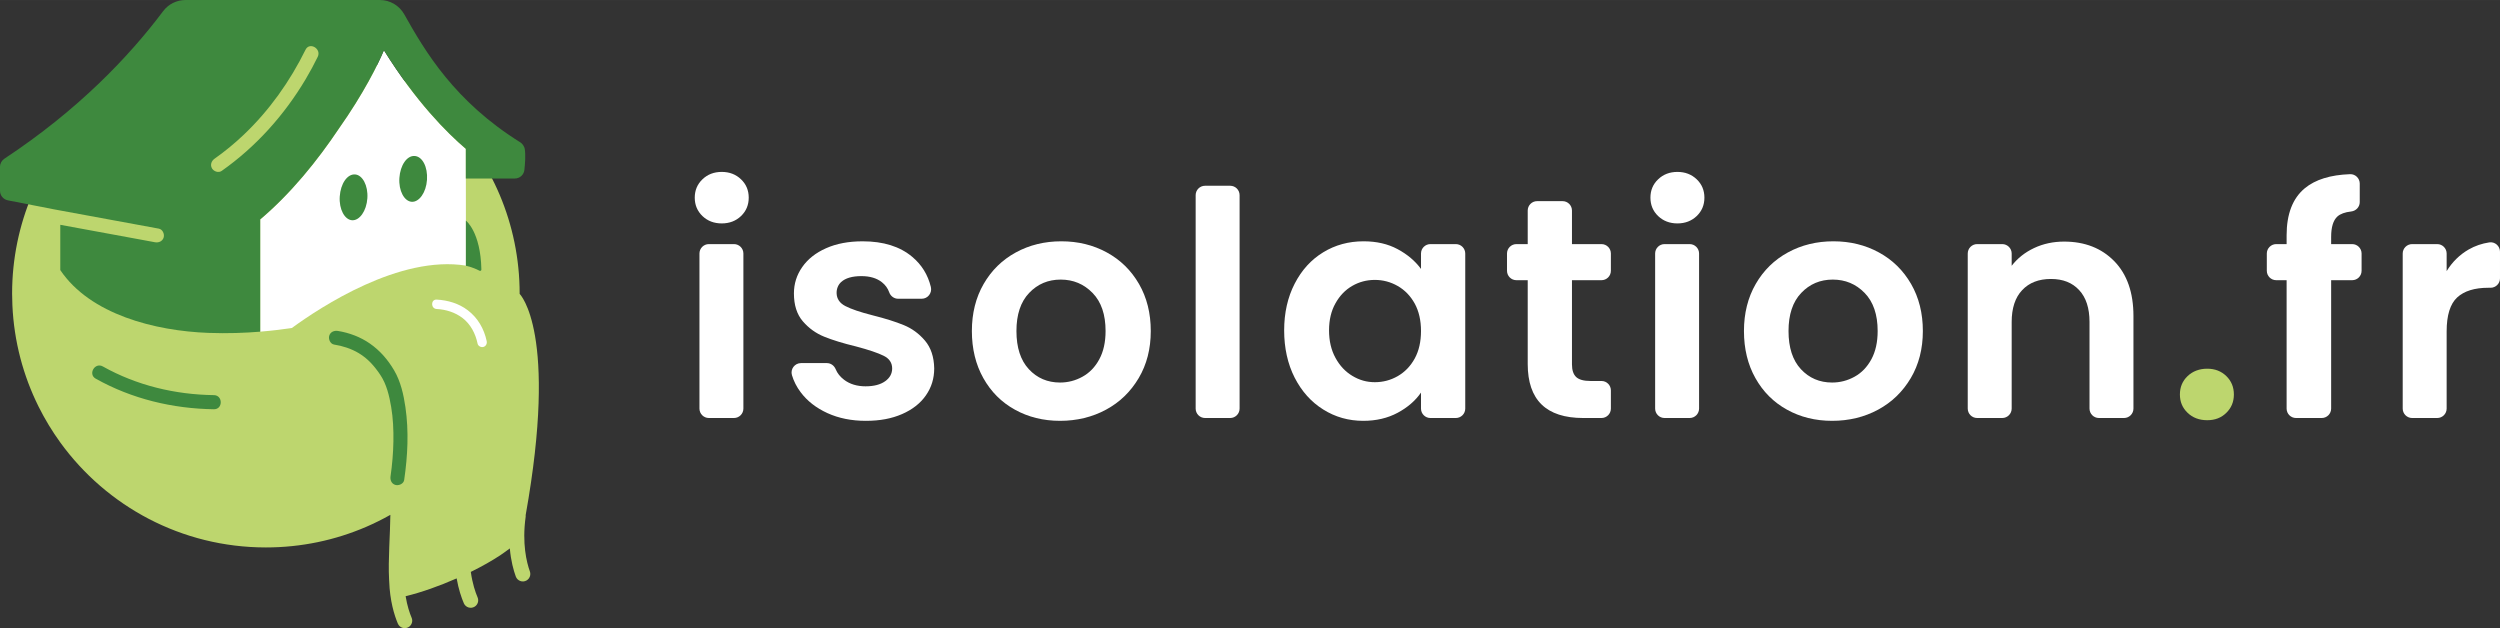 <?xml version="1.0" encoding="UTF-8"?>
<svg id="Layer_8" width="281.01mm" height="70.61mm" viewBox="0 0 796.55 200.14" xmlns="http://www.w3.org/2000/svg">
 <rect x="0" y="0" width="796.55" height="200.14" fill="#333333" stroke="none"/>
 <defs>
  <style>.cls-1{fill:#014545;}.cls-2{fill:#fff;}.cls-3{fill:#bdd66e;}.cls-4{fill:#3e893e;}</style>
 </defs>
 <path class="cls-1" d="M124,143.52c.06.62.11,1.25.16,1.89,0,.09.02.18.05.25-.06-.73-.13-1.44-.21-2.14Z"/>
 <path class="cls-3" d="M168.83,182.07c.39,1.1-.07,2.32-1.09,2.89-1.28.71-2.9.11-3.4-1.28-.71-1.95-1.55-4.97-1.9-8.95-1.03.77-2.1,1.55-2.9,2.08-2.7,1.81-5.99,3.66-9.53,5.4.52,3.74,1.46,6.48,2.16,8.12.46,1.07.08,2.31-.9,2.94-1.24.79-2.9.29-3.48-1.06-.75-1.76-1.68-4.42-2.29-7.93-5.54,2.45-11.34,4.5-16.26,5.67.51,3.11,1.3,5.43,1.92,6.89.45,1.07.05,2.31-.93,2.93-1.25.79-2.9.27-3.47-1.09-1.1-2.61-2.55-7.22-2.76-13.6-.01-.03-.01-.05-.01-.07-.01-.15-.02-.3-.02-.45-.34-5.95.36-14.65.41-20.53-2.49,1.41-5.07,2.69-7.73,3.84-9.79,4.21-20.59,6.55-31.93,6.55-26.92,0-50.76-13.15-65.46-33.38-2.63-3.62-4.96-7.46-6.97-11.5-4.88-9.81-7.83-20.74-8.34-32.32-.06-1.21-.09-2.43-.09-3.65C3.86,48.91,40.06,12.71,84.72,12.71s80.85,36.2,80.85,80.86v.07c.13.14,12.33,12.28,1.92,70.46.03.17.02.34,0,.51-1.21,8.56.32,14.62,1.34,17.46Z"/>
 <path class="cls-3" d="M709.36,119.83c-1.6-1.57-3.64-2.36-6.1-2.36s-4.62.79-6.25,2.36c-1.64,1.56-2.45,3.51-2.45,5.85s.81,4.28,2.45,5.84c1.63,1.57,3.71,2.36,6.25,2.36s4.5-.79,6.1-2.36c1.6-1.56,2.4-3.51,2.4-5.84s-.8-4.29-2.4-5.85Z"/>
 <path class="cls-2" d="m82.91 69.9v35.77c4.18-0.34 7.65-0.8 10.08-1.17 9.24-6.75 34.4-23.27 55.47-19.87v-0.05s-0.04-37.16-0.04-37.16c-6.04-5.14-15.86-14.98-26.1-31.41-1.84 4.41-6.46 13.78-14.38 25-6.58 9.83-15.02 20.44-25.03 28.9z"/>
 <path class="cls-2" d="M139.13,98.45c2.9.15,5.83,1.03,8.23,2.86,2.57,1.96,4.14,4.96,4.81,8.18.17.79,1.1,1.25,1.85,1.05.82-.23,1.21-1.05,1.05-1.85-.82-3.92-2.84-7.43-6.05-9.86-2.84-2.16-6.36-3.19-9.89-3.38-1.93-.1-1.92,2.9,0,3h0Z"/>
 <path class="cls-4" d="M43.18,72.17s-.01.08-.02.12c-.01,0-.01-.12-.02-.34.01.01.01.03.02.04,0,.06.02.12.02.18Z"/>
 <path class="cls-4" d="M131.18,64.29c-2.36-.15-4.2-3.5-3.93-7.58s2.4-7.18,4.87-7.02,4.2,3.5,3.93,7.58-2.51,7.17-4.87,7.02Z"/>
 <path class="cls-4" d="M112.18,70.17c-2.36-.15-4.2-3.5-3.93-7.58s2.4-7.18,4.87-7.02c2.36.15,4.2,3.5,3.93,7.58s-2.51,7.17-4.87,7.02Z"/>
 <path class="cls-4" d="M167.2,47.43c-.12-.74-.76-1.68-1.4-2.07-21-13.1-30.31-28.9-37.02-40.84-1.58-2.79-4.53-4.52-7.74-4.52h-61.95c-2.79,0-5.42,1.31-7.1,3.54C41.05,18.12,24.84,35.08,1.4,50.56c-.87.58-1.4,1.55-1.4,2.59v7.63c0,1.47,1.04,2.74,2.48,3.04l14.81,2.89c.13.02.25.05.38.07,10.97,2.02,21.95,4.04,32.92,6.06,1.2.22,1.87,1.67,1.57,2.77-.34,1.24-1.57,1.79-2.77,1.57-1.57-.29-3.13-.58-4.7-.87-8.49-1.56-16.99-3.13-25.48-4.69v14.43c9.53,14.17,30.25,19.39,47.22,20.01,6.07.23,11.73,0,16.48-.39v-35.77c-.2.17-.4.33-.6.5,10.28-8.55,18.92-19.38,25.63-29.4,3.96-5.61,7.09-10.76,9.47-15.05,2.38-4.3,3.99-7.74,4.91-9.95,10.24,16.43,20.06,26.27,26.1,31.41v9.46h15.62c1.56,0,2.87-1.17,3.04-2.72.23-2.06.42-4.84.12-6.72ZM101.23,18.11c-1.19,2.43-2.47,4.8-3.85,7.13-6.82,11.45-15.84,21.53-26.75,29.21-1,.71-2.51.18-3.08-.8-.65-1.12-.19-2.38.8-3.08,3.3-2.32,6.41-4.88,9.33-7.66,8.14-7.74,14.71-17,19.67-27.07,1.28-2.6,5.16-.32,3.88,2.27Z"/>
 <path class="cls-4" d="M148.44,84.68s1.95.33,4.35,1.58c.27.14.6-.06.59-.37-.23-12.06-4.94-15.61-4.94-15.61v14.4Z"/>
 <path class="cls-4" d="M128.78,152.93c1.12-7.69,1.51-15.48.4-23.19-.58-4.02-1.53-8.23-3.61-11.76-1.96-3.34-4.49-6.28-7.68-8.5-3.02-2.11-6.6-3.46-10.23-4.04-1.2-.19-2.42.31-2.77,1.57-.29,1.07.36,2.58,1.57,2.77,2.76.44,5.41,1.29,7.82,2.72,2.92,1.73,5.02,4.14,6.89,6.93,2.02,3.02,2.87,6.7,3.47,10.24s.77,7.3.71,10.96-.38,7.43-.91,11.11c-.18,1.2.3,2.42,1.57,2.77,1.06.29,2.59-.36,2.77-1.57h0Z"/>
 <path class="cls-4" d="M68.15,125.89c-12.33-.16-24.61-3.09-35.39-9.14-2.53-1.42-4.8,2.47-2.27,3.89,11.47,6.44,24.55,9.58,37.67,9.75,2.9.04,2.9-4.46,0-4.5h0Z"/>
 <path class="cls-2" d="M233.86,77.77h-8c-1.66,0-3,1.35-3,3v49.41c0,1.65,1.34,3,3,3h8c1.66,0,3-1.35,3-3v-49.41c0-1.65-1.34-3-3-3ZM236.11,57.13c-1.63-1.57-3.68-2.36-6.15-2.36s-4.52.79-6.15,2.36c-1.63,1.56-2.45,3.51-2.45,5.84s.82,4.29,2.45,5.86c1.63,1.56,3.68,2.35,6.15,2.35s4.52-.79,6.15-2.35c1.63-1.57,2.45-3.52,2.45-5.86s-.82-4.28-2.45-5.84Z"/>
 <path class="cls-2" d="M294.71,108.52c-1.9-2.23-4.15-3.88-6.75-4.94-2.6-1.07-5.9-2.11-9.9-3.11-3.93-1-6.83-1.98-8.7-2.95-1.81-.93-2.74-2.3-2.8-4.08-.04-1.37.45-2.68,1.46-3.6,1.37-1.24,3.52-1.87,6.44-1.87,2.73,0,4.92.66,6.55,1.96,1.09.86,1.86,1.93,2.31,3.2.43,1.21,1.55,2.05,2.84,2.05h7.52c1.95,0,3.37-1.85,2.91-3.75-.94-3.88-2.92-7.08-5.93-9.6-3.93-3.31-9.2-4.95-15.8-4.95-4.47,0-8.35.73-11.65,2.2-3.3,1.46-5.83,3.46-7.6,6-1.77,2.53-2.65,5.33-2.65,8.39,0,3.74.95,6.71,2.85,8.91,1.9,2.2,4.17,3.83,6.8,4.89,2.63,1.07,6.02,2.11,10.15,3.11,4,1.06,6.92,2.05,8.75,2.95,1.83.89,2.75,2.25,2.75,4.05,0,1.66-.75,3.03-2.25,4.09-1.5,1.07-3.58,1.61-6.25,1.61s-5.02-.7-6.85-2.11c-1.23-.94-2.11-2.04-2.64-3.32-.48-1.17-1.55-1.97-2.82-1.97h-8.23c-2.01,0-3.46,1.93-2.89,3.85.58,1.93,1.5,3.74,2.78,5.44,2.1,2.8,4.95,5.02,8.55,6.66,3.6,1.63,7.67,2.45,12.2,2.45s8.25-.72,11.55-2.15c3.3-1.44,5.83-3.42,7.6-5.96,1.77-2.53,2.65-5.39,2.65-8.59-.07-3.67-1.05-6.62-2.95-8.86Z"/>
 <path class="cls-2" d="m362.91 90.47c-2.5-4.33-5.92-7.68-10.25-10.04-4.33-2.37-9.17-3.55-14.5-3.55s-10.17 1.18-14.5 3.55c-4.33 2.36-7.75 5.71-10.25 10.04-2.5 4.34-3.75 9.34-3.75 15s1.22 10.67 3.65 15c2.43 4.34 5.78 7.69 10.05 10.05 4.27 2.37 9.07 3.56 14.4 3.56s10.28-1.19 14.65-3.56c4.37-2.36 7.83-5.71 10.4-10.05 2.57-4.33 3.85-9.33 3.85-15s-1.25-10.66-3.75-15zm-12.65 24c-1.33 2.47-3.12 4.32-5.35 5.55-2.23 1.24-4.62 1.86-7.15 1.86-4 0-7.32-1.42-9.95-4.25-2.63-2.84-3.95-6.89-3.95-12.16s1.35-9.31 4.05-12.14c2.7-2.84 6.05-4.25 10.05-4.25s7.38 1.41 10.15 4.25c2.77 2.83 4.15 6.88 4.15 12.14 0 3.54-0.67 6.54-2 9z"/>
 <path class="cls-2" d="m391.96 59.18h-8c-1.66 0-3 1.34-3 3v68c0 1.65 1.34 3 3 3h8c1.66 0 3-1.35 3-3v-68c0-1.66-1.34-3-3-3z"/>
 <path class="cls-2" d="M463.86,77.77h-8.1c-1.66,0-3,1.35-3,3v4.91c-1.87-2.54-4.35-4.64-7.45-6.3-3.1-1.67-6.72-2.5-10.85-2.5-4.74,0-9.02,1.16-12.85,3.5-3.83,2.33-6.87,5.66-9.1,10-2.23,4.33-3.35,9.3-3.35,14.89s1.12,10.69,3.35,15.06c2.23,4.36,5.27,7.75,9.1,10.14,3.83,2.41,8.08,3.61,12.75,3.61,4.13,0,7.78-.86,10.95-2.56,3.16-1.69,5.65-3.84,7.45-6.44v5.1c0,1.65,1.34,3,3,3h8.1c1.66,0,3-1.35,3-3v-49.41c0-1.65-1.34-3-3-3ZM450.76,114.22c-1.34,2.44-3.14,4.3-5.4,5.61-2.27,1.3-4.7,1.94-7.3,1.94s-4.92-.66-7.15-2c-2.24-1.33-4.04-3.25-5.4-5.75-1.37-2.5-2.05-5.41-2.05-8.75s.68-6.21,2.05-8.64c1.36-2.44,3.15-4.29,5.35-5.55,2.2-1.27,4.6-1.9,7.2-1.9s5.03.65,7.3,1.95c2.26,1.3,4.06,3.16,5.4,5.59,1.33,2.44,2,5.36,2,8.75s-.67,6.32-2,8.75Z"/>
 <path class="cls-2" d="M510.26,89.27c1.66,0,3-1.34,3-3v-5.5c0-1.65-1.34-3-3-3h-9.4v-10.69c0-1.66-1.34-3-3-3h-8.1c-1.66,0-3,1.34-3,3v10.69h-3.6c-1.66,0-3,1.35-3,3v5.5c0,1.66,1.34,3,3,3h3.6v26.7c0,11.47,5.9,17.21,17.7,17.21h5.8c1.66,0,3-1.35,3-3v-5.8c0-1.66-1.34-3-3-3h-3.5c-2.14,0-3.65-.42-4.55-1.25-.9-.84-1.35-2.19-1.35-4.05v-26.81h9.4Z"/>
 <path class="cls-2" d="M538.36,77.77h-8c-1.66,0-3,1.35-3,3v49.41c0,1.65,1.34,3,3,3h8c1.66,0,3-1.35,3-3v-49.41c0-1.65-1.34-3-3-3ZM540.61,57.13c-1.64-1.57-3.69-2.36-6.15-2.36s-4.52.79-6.15,2.36c-1.64,1.56-2.45,3.51-2.45,5.84s.81,4.29,2.45,5.86c1.63,1.56,3.68,2.35,6.15,2.35s4.51-.79,6.15-2.35c1.63-1.57,2.45-3.52,2.45-5.86s-.82-4.28-2.45-5.84Z"/>
 <path class="cls-2" d="m608.91 90.47c-2.5-4.33-5.92-7.68-10.25-10.04-4.34-2.37-9.17-3.55-14.5-3.55s-10.17 1.18-14.5 3.55c-4.34 2.36-7.75 5.71-10.25 10.04-2.5 4.34-3.75 9.34-3.75 15s1.21 10.67 3.65 15c2.43 4.34 5.78 7.69 10.05 10.05 4.26 2.37 9.06 3.56 14.4 3.56s10.28-1.19 14.65-3.56c4.36-2.36 7.83-5.71 10.4-10.05 2.56-4.33 3.85-9.33 3.85-15s-1.25-10.66-3.75-15zm-12.65 24c-1.34 2.47-3.12 4.32-5.35 5.55-2.24 1.24-4.62 1.86-7.15 1.86-4 0-7.32-1.42-9.95-4.25-2.64-2.84-3.95-6.89-3.95-12.16s1.35-9.31 4.05-12.14c2.7-2.84 6.05-4.25 10.05-4.25s7.38 1.41 10.15 4.25c2.76 2.83 4.15 6.88 4.15 12.14 0 3.54-0.67 6.54-2 9z"/>
 <path class="cls-2" d="M673.66,83.22c-4.07-4.16-9.4-6.25-16-6.25-3.47,0-6.65.69-9.55,2.05-2.9,1.37-5.29,3.25-7.15,5.66v-3.91c0-1.65-1.35-3-3-3h-8c-1.66,0-3,1.35-3,3v49.41c0,1.65,1.34,3,3,3h8c1.65,0,3-1.35,3-3v-27.6c0-4.4,1.11-7.79,3.35-10.15,2.23-2.37,5.28-3.55,9.15-3.55s6.8,1.18,9,3.55c2.2,2.36,3.3,5.75,3.3,10.15v27.6c0,1.65,1.34,3,3,3h8c1.65,0,3-1.35,3-3v-29.5c0-7.47-2.04-13.29-6.1-17.46Z"/>
 <path class="cls-2" d="M749.45,77.77h-6.7v-2.3c0-3.13.67-5.29,2-6.5.94-.84,2.4-1.37,4.36-1.59,1.55-.17,2.75-1.43,2.75-2.99v-5.9c0-1.68-1.39-3.06-3.07-3-6.28.22-11.09,1.72-14.43,4.48-3.87,3.21-5.8,8.21-5.8,15v2.8h-3.31c-1.65,0-3,1.35-3,3v5.5c0,1.66,1.35,3,3,3h3.31v40.91c0,1.65,1.34,3,3,3h8.19c1.66,0,3-1.35,3-3v-40.91h6.7c1.66,0,3-1.34,3-3v-5.5c0-1.65-1.34-3-3-3Z"/>
 <path class="cls-2" d="M793.16,77.22c-2.38.36-4.57,1.11-6.56,2.25-2.9,1.67-5.25,3.97-7.05,6.91v-5.61c0-1.65-1.34-3-3-3h-8c-1.65,0-3,1.35-3,3v49.41c0,1.65,1.35,3,3,3h8c1.66,0,3-1.35,3-3v-24.6c0-5.14,1.12-8.74,3.35-10.81,2.24-2.06,5.55-3.09,9.95-3.09h.7c1.66,0,3-1.35,3-3v-8.48c0-1.81-1.6-3.25-3.39-2.98Z"/>
</svg>
